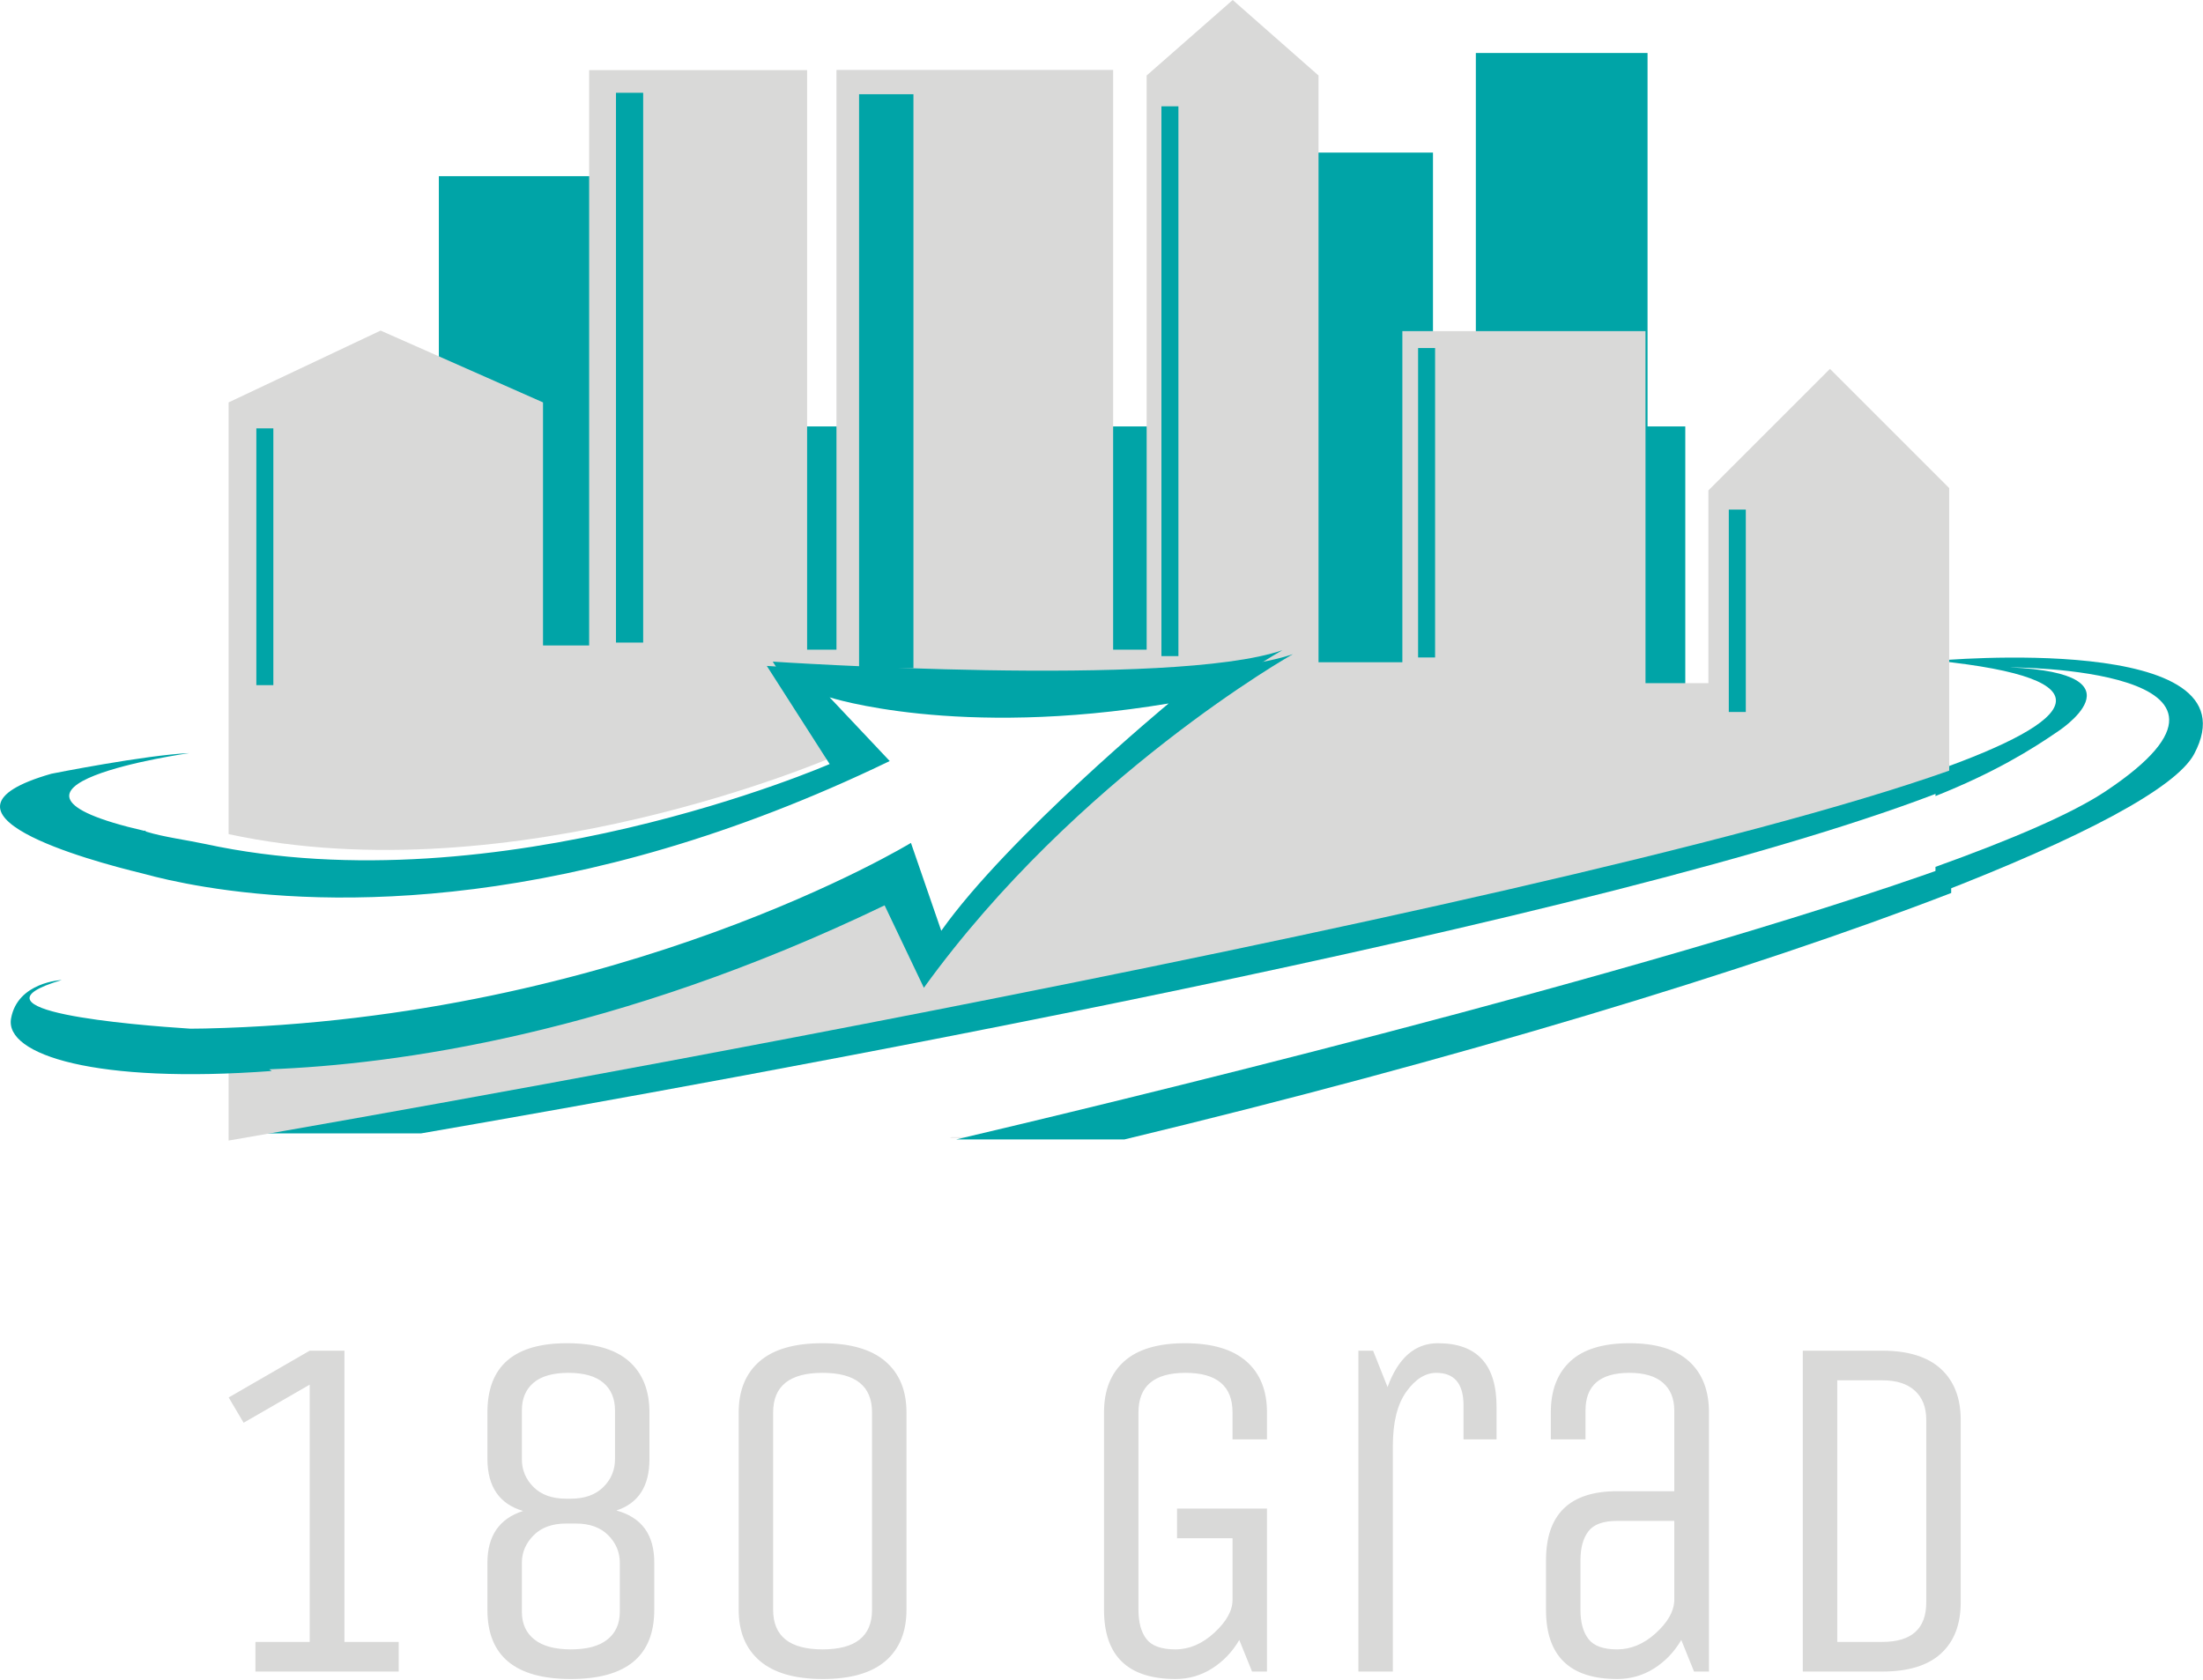 <?xml version="1.0" encoding="UTF-8" standalone="no"?> <svg xmlns="http://www.w3.org/2000/svg" xmlns:xlink="http://www.w3.org/1999/xlink" xmlns:serif="http://www.serif.com/" width="100%" height="100%" viewBox="0 0 590 450" version="1.1" xml:space="preserve" style="fill-rule:evenodd;clip-rule:evenodd;stroke-linejoin:round;stroke-miterlimit:2;"><path id="maker-logo" d="M441.24,182.799l-45.984,0l0,-168.602l45.984,0l0,168.602" style="fill:#00a4a7;fill-rule:nonzero;"></path><path id="maker-logo1" serif:id="maker-logo" d="M383.777,156.12l-32.361,0l0,-115.244l32.361,0l0,115.244" style="fill:#00a4a7;fill-rule:nonzero;"></path><path id="maker-logo2" serif:id="maker-logo" d="M451.347,184.064l-254.32,0l0,-69.828l254.32,0l0,69.828" style="fill:#00a4a7;fill-rule:nonzero;"></path><path id="maker-logo3" serif:id="maker-logo" d="M161.811,47.193l-44.279,0l0,153.278l44.279,0l0,-153.278" style="fill:#00a4a7;fill-rule:nonzero;"></path><path id="maker-logo4" serif:id="maker-logo" d="M63.253,304.709l51.309,0.034c0.074,-0.009 0.15,-0.025 0.225,-0.034l-51.534,0" style="fill:#d9d9d8;fill-rule:nonzero;"></path><path id="maker-logo5" serif:id="maker-logo" d="M518.637,176.997c46.896,4.851 38.223,15.879 -0.283,29.534l0,6.723c15.795,-6.273 25.747,-12.487 32.483,-17.108c0,0 24.736,-15.717 -12.574,-17.372c0,0 75.455,0 25.703,33.161c-8.985,6 -25.161,12.939 -45.612,20.286l0,7.378c39.067,-15.096 64.414,-28.435 69.285,-37.627c17.445,-32.906 -69.002,-24.975 -69.002,-24.975" style="fill:#00a4a7;fill-rule:nonzero;"></path><path id="maker-logo6" serif:id="maker-logo" d="M254.325,304.785l44.921,0.029c0.247,-0.053 0.495,-0.116 0.743,-0.175l-45.046,0c-0.21,0.043 -0.418,0.097 -0.618,0.146" style="fill:#d9d9d8;fill-rule:nonzero;"></path><path id="maker-logo7" serif:id="maker-logo" d="M522.025,211.248l0,-6.723c-109.587,38.878 -460.796,99.099 -460.796,99.099l51.534,0c83.229,-14.371 320.604,-57.146 409.262,-92.376" style="fill:#00a4a7;fill-rule:nonzero;"></path><path id="maker-logo8" serif:id="maker-logo" d="M256.058,305.249l45.046,0c88.113,-21.198 167.756,-45.275 221.456,-66.031l0,-7.378c-81.81,29.402 -232.2,65.345 -266.502,73.409" style="fill:#00a4a7;fill-rule:nonzero;"></path><path id="maker-logo9" serif:id="maker-logo" d="M490.094,98.814l-32.556,32.556l0,51.645l-16.845,0l0,-94.304l-65.118,0l0,88.691l-22.45,0l0,-157.176l-22.979,-20.226l-23.053,20.226l0,153.809l-8.975,0l0,-155.302l-74.098,0l0,155.302l-7.861,0l0,-155.243l-58.375,0l0,154.116l-12.355,0l0,-65.113l-43.498,-19.236l-40.702,19.236l0,115.654c76.469,16.566 162.019,-20.745 162.019,-20.745l-16.296,-25.462c0,0 106.948,7.131 136.487,-3.06c0,0 -56.017,31.585 -95.745,86.583l-10.185,-21.388c-83.491,40.193 -149.367,43.43 -176.28,42.655l0,23.51c0,0 351.209,-60.22 460.796,-99.099l0,-75.698l-31.931,-31.931" style="fill:#d9d9d8;fill-rule:nonzero;"></path><path id="maker-logo10" serif:id="maker-logo" d="M172.252,172.139l-7.282,0l0,-147.282l7.282,0l0,147.282" style="fill:#00a4a7;fill-rule:nonzero;"></path><path id="maker-logo11" serif:id="maker-logo" d="M315.599,175.761l-4.551,0l0,-147.283l4.551,0l0,147.283" style="fill:#00a4a7;fill-rule:nonzero;"></path><path id="maker-logo12" serif:id="maker-logo" d="M244.633,178.996l-14.559,0l0,-153.754l14.559,0l0,153.754" style="fill:#00a4a7;fill-rule:nonzero;"></path><path id="maker-logo13" serif:id="maker-logo" d="M384.342,176.126l-4.552,0l0,-82.892l4.552,0l0,82.892" style="fill:#00a4a7;fill-rule:nonzero;"></path><path id="maker-logo14" serif:id="maker-logo" d="M73.205,183.543l-4.552,0l0,-68.787l4.552,0l0,68.787" style="fill:#00a4a7;fill-rule:nonzero;"></path><path id="maker-logo15" serif:id="maker-logo" d="M467.555,190.731l-4.554,0l0,-54.223l4.554,0l0,54.223" style="fill:#00a4a7;fill-rule:nonzero;"></path><path id="maker-logo16" serif:id="maker-logo" d="M205.369,178.392l16.822,26.285c0,0 -88.31,38.514 -167.245,21.413c-4.573,-0.992 -11.079,-1.858 -15.568,-3.234c-1.024,-0.322 0.059,-0.594 -0.699,-0.277c-51.5,-11.821 12.004,-20.829 12.004,-20.829c-11.807,0.51 -36.925,5.526 -36.925,5.526c-36.646,10.5 9.902,23.193 24.354,26.7c3.889,1.079 9.55,2.423 16.834,3.611c32.712,5.352 98.193,7.412 183.336,-33.715l-16.091,-17.066c0,0 34.005,11.101 90.784,1.643c0,0 -43.019,35.657 -60.89,60.889l-8.119,-23.539c0,0 -77.369,47.215 -189.02,49.724c-1.309,0.03 -2.638,0.03 -3.956,0.05c-15.472,-0.998 -62.168,-4.797 -34.468,-13.039c0,0 -11.803,0.503 -13.562,10.299c-1.76,9.793 22.853,17.583 69.825,14.066l-0.683,-0.443c33.812,-1.269 92.988,-9.34 164.811,-43.924l10.513,22.078c41.01,-56.772 98.834,-89.376 98.834,-89.376c-30.492,10.519 -140.891,3.158 -140.891,3.158" style="fill:#00a4a7;fill-rule:nonzero;"></path><path d="M65.245,381.136l-3.999,-6.77l21.697,-12.533l9.305,0l0,78.017l14.532,0l0,7.935l-38.37,0l0,-7.935l14.533,0l0,-68.916l-17.698,10.202Zm65.295,50.117l0,-12.596c0,-7.232 3.185,-11.861 9.557,-13.887c-6.33,-1.848 -9.515,-6.471 -9.557,-13.872l0,-12.533c0,-12.354 7.101,-18.532 21.303,-18.532c7.41,0 12.947,1.612 16.611,4.834c3.653,3.233 5.479,7.799 5.479,13.698l0,12.533c0,7.233 -2.95,11.814 -8.849,13.746c6.802,1.858 10.182,6.529 10.14,14.013l0,12.596c0,12.354 -7.447,18.532 -22.342,18.532c-14.895,0 -22.342,-6.178 -22.342,-18.532Zm9.226,-12.596l0,13.115c0,3.181 1.113,5.653 3.338,7.416c2.215,1.774 5.485,2.661 9.809,2.661c4.325,0 7.584,-0.887 9.778,-2.661c2.204,-1.763 3.306,-4.235 3.306,-7.416l0,-13.115c0,-2.845 -1.033,-5.306 -3.101,-7.385c-2.068,-2.088 -4.955,-3.133 -8.66,-3.133l-2.645,0c-3.706,0 -6.603,1.055 -8.691,3.165c-2.089,2.11 -3.134,4.561 -3.134,7.353Zm0,-40.811l0,13.052c0,2.918 1.045,5.411 3.134,7.479c2.088,2.068 4.985,3.102 8.691,3.102l1.291,0c3.705,0 6.602,-1.034 8.691,-3.102c2.089,-2.068 3.133,-4.561 3.133,-7.479l0,-13.052c0,-3.191 -1.044,-5.668 -3.133,-7.432c-2.089,-1.763 -5.201,-2.645 -9.337,-2.645c-4.135,0 -7.248,0.882 -9.336,2.645c-2.089,1.764 -3.134,4.241 -3.134,7.432Zm58.068,53.407l0,-52.888c0,-5.899 1.874,-10.465 5.621,-13.698c3.737,-3.222 9.331,-4.834 16.784,-4.834c7.453,0 13.068,1.612 16.847,4.834c3.789,3.233 5.684,7.799 5.684,13.698l0,52.888c0,5.899 -1.868,10.465 -5.605,13.698c-3.747,3.222 -9.347,4.834 -16.8,4.834c-7.442,0 -13.058,-1.612 -16.847,-4.834c-3.789,-3.233 -5.684,-7.799 -5.684,-13.698Zm9.226,-52.888l0,52.888c0,7.064 4.414,10.596 13.242,10.596c8.828,0 13.242,-3.532 13.242,-10.596l0,-52.888c0,-7.064 -4.414,-10.596 -13.242,-10.596c-8.828,0 -13.242,3.532 -13.242,10.596Zm88.613,52.888l0,-52.888c0,-5.899 1.806,-10.465 5.417,-13.698c3.621,-3.222 9.048,-4.834 16.28,-4.834c7.232,0 12.701,1.612 16.406,4.834c3.695,3.233 5.543,7.799 5.543,13.698l0,7.227l-9.227,0l0,-7.227c0,-7.064 -4.199,-10.596 -12.596,-10.596c-8.397,0 -12.596,3.532 -12.596,10.596l0,52.888c0,3.359 0.708,5.962 2.126,7.809c1.427,1.858 4.014,2.787 7.762,2.787c3.747,0 7.232,-1.496 10.454,-4.487c3.233,-2.992 4.85,-5.91 4.85,-8.754l0,-16.533l-14.863,0l0,-7.951l24.09,0l0,43.661l-4,0l-3.416,-8.455c-1.858,3.18 -4.283,5.721 -7.275,7.621c-2.991,1.889 -6.25,2.834 -9.777,2.834c-12.785,0 -19.178,-6.178 -19.178,-18.532Zm77.356,16.532l-9.227,0l0,-85.952l3.936,0l3.874,9.746c2.844,-7.83 7.342,-11.746 13.493,-11.746c10.507,0 15.74,5.726 15.698,17.178l0,8.581l-8.849,0l0,-9.1c0,-5.815 -2.43,-8.723 -7.29,-8.723c-2.928,0 -5.6,1.679 -8.014,5.038c-2.414,3.359 -3.621,8.203 -3.621,14.533l0,60.445Zm41.015,-16.532l0,-13.242c0,-12.354 6.351,-18.532 19.052,-18.532l15.304,0l0,-21.633c0,-3.191 -1.013,-5.668 -3.039,-7.432c-2.026,-1.763 -5.017,-2.645 -8.975,-2.645c-7.841,0 -11.761,3.359 -11.761,10.077l0,7.746l-9.29,0l0,-7.227c0,-5.899 1.743,-10.465 5.228,-13.698c3.485,-3.222 8.759,-4.834 15.823,-4.834c7.065,0 12.381,1.612 15.95,4.834c3.569,3.233 5.353,7.799 5.353,13.698l0,69.42l-3.999,0l-3.416,-8.455c-1.858,3.18 -4.283,5.721 -7.275,7.621c-2.991,1.889 -6.292,2.834 -9.903,2.834c-12.701,0 -19.052,-6.178 -19.052,-18.532Zm9.227,-13.242l0,13.242c0,3.359 0.714,5.962 2.141,7.809c1.417,1.858 3.978,2.787 7.684,2.787c3.695,0 7.127,-1.433 10.297,-4.298c3.16,-2.866 4.828,-5.721 5.007,-8.565l0,-21.555l-15.304,0c-3.706,0 -6.267,0.923 -7.684,2.771c-1.427,1.847 -2.141,4.45 -2.141,7.809Zm80.851,29.774l-21.303,0l0,-85.952l21.303,0c6.896,0 12.118,1.622 15.666,4.865c3.548,3.254 5.322,7.81 5.322,13.667l0,48.888c0,5.899 -1.753,10.46 -5.259,13.683c-3.506,3.233 -8.749,4.849 -15.729,4.849Zm-12.077,-78.016l0,70.081l12.077,0c7.841,0 11.761,-3.533 11.761,-10.597l0,-48.888c0,-3.359 -1.013,-5.962 -3.039,-7.81c-2.026,-1.857 -4.933,-2.786 -8.722,-2.786l-12.077,0Z" style="fill:#d9d9d8;fill-rule:nonzero;"></path></svg> 